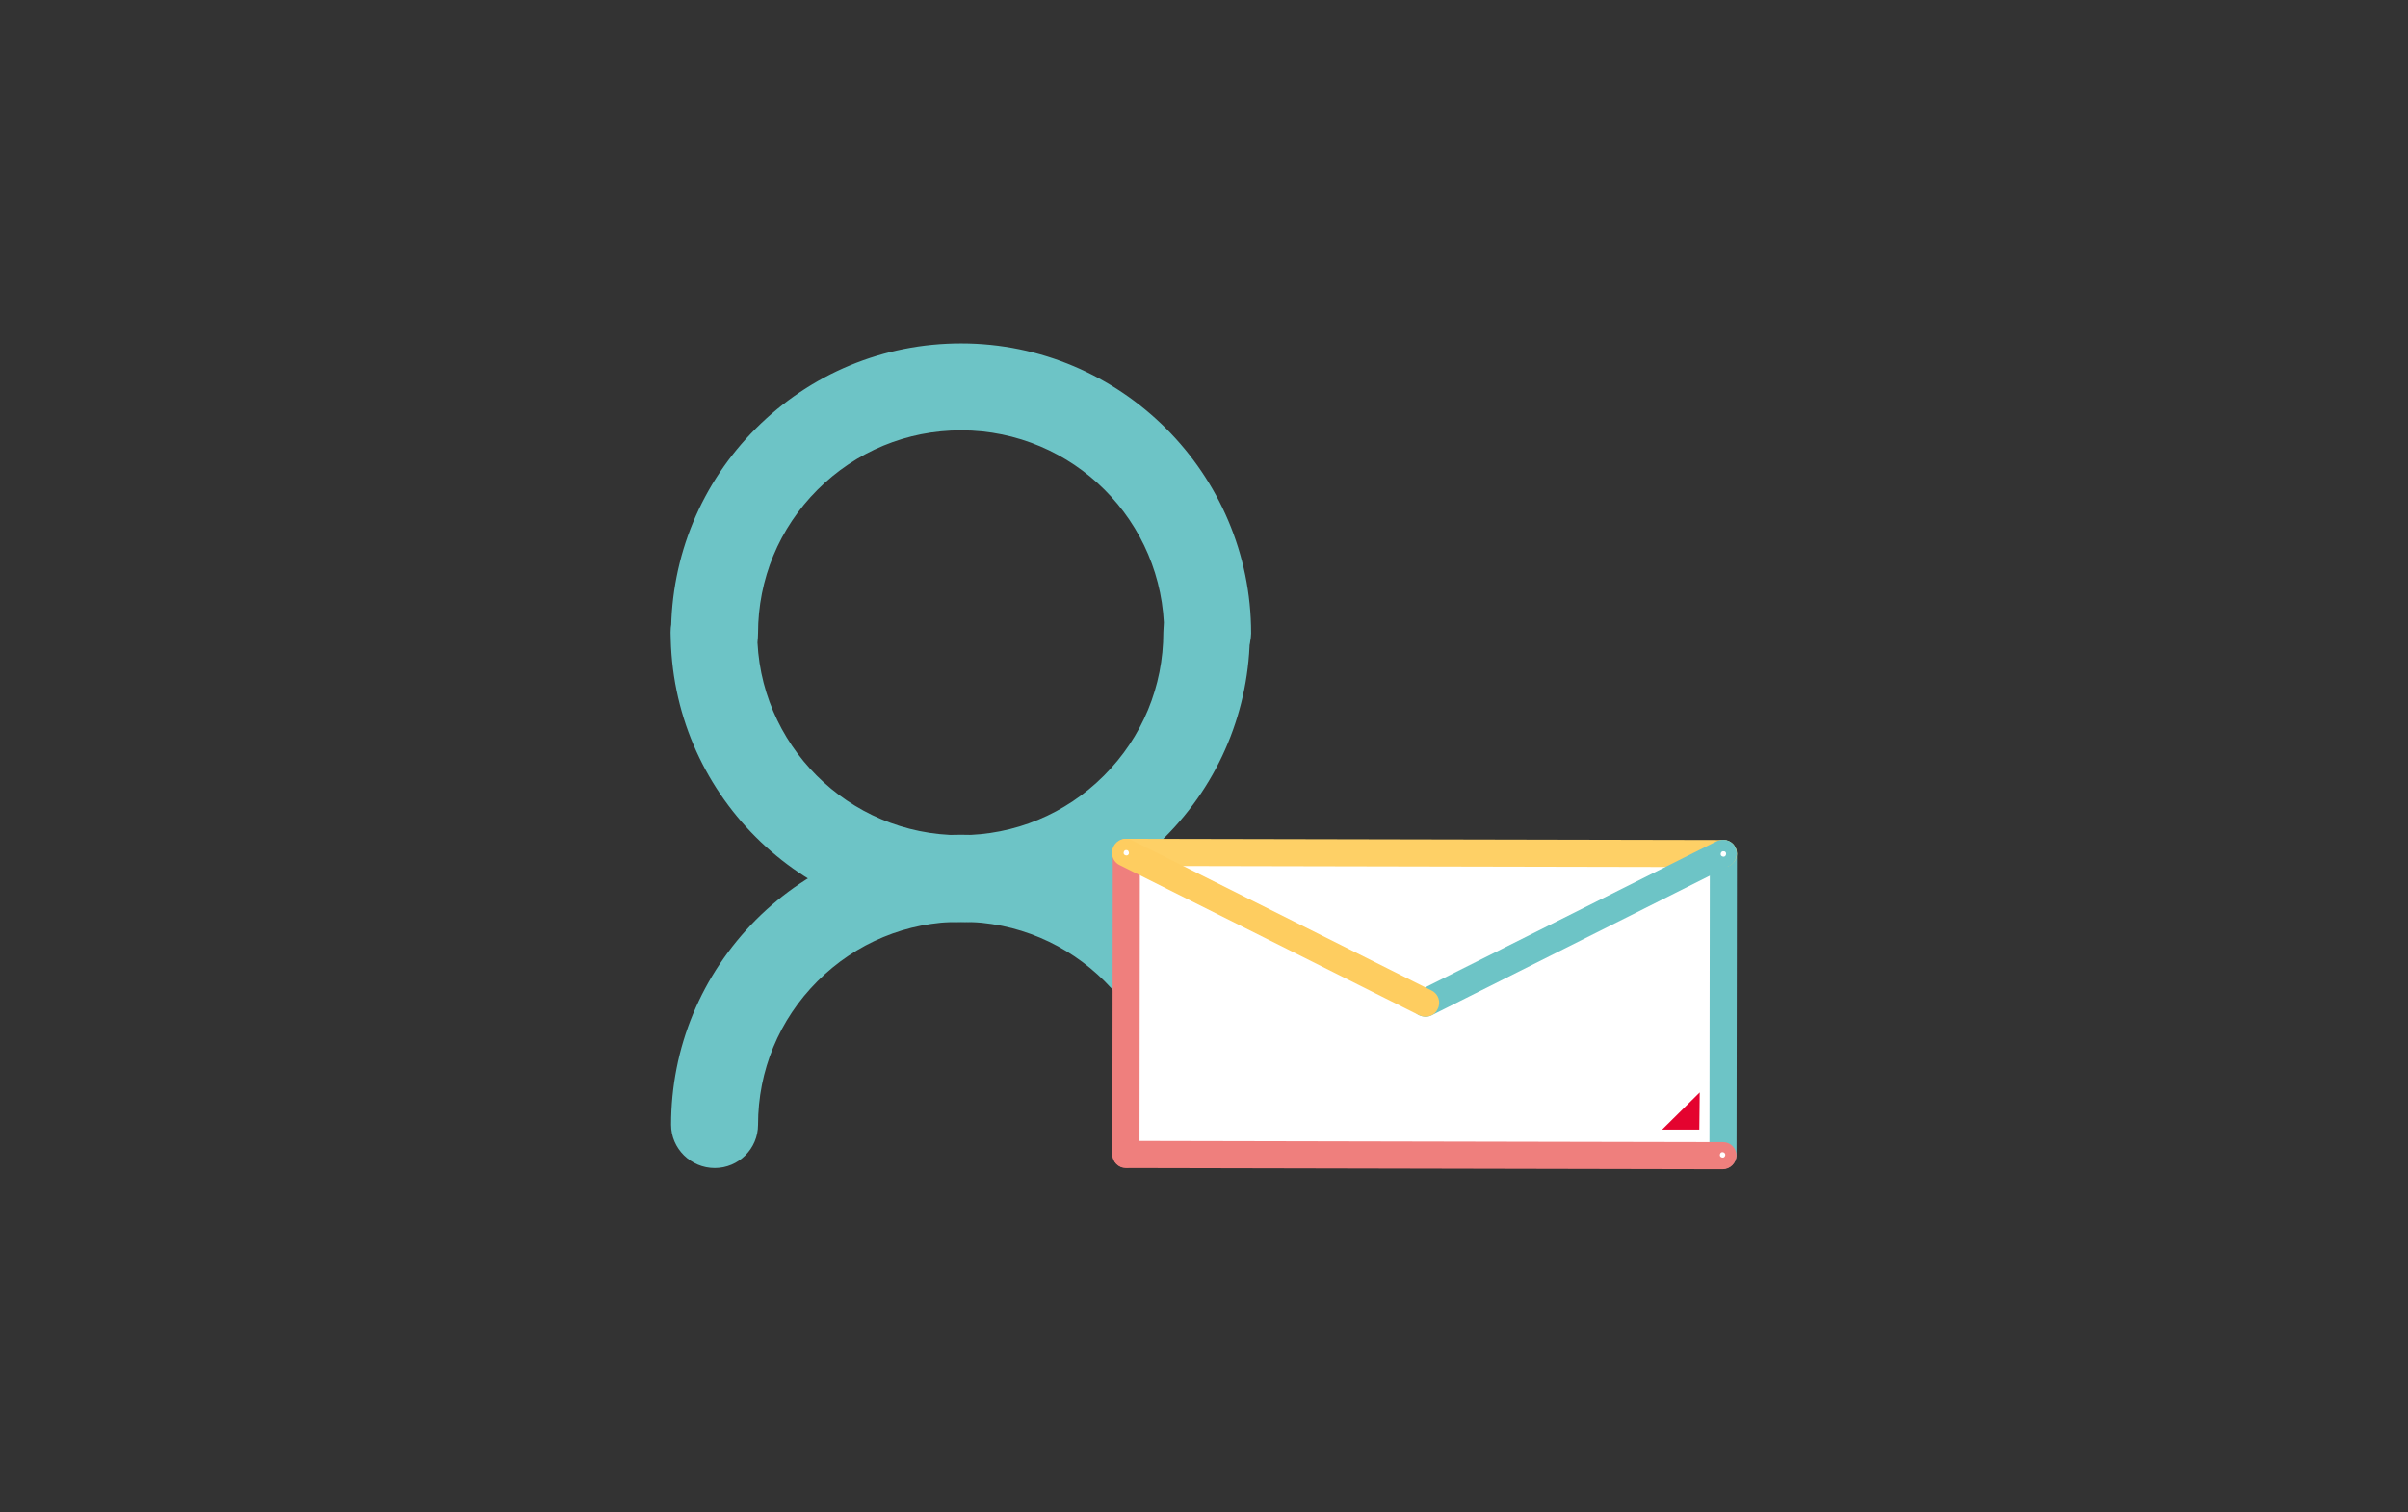 <?xml version="1.0" encoding="utf-8"?>
<!-- Generator: Adobe Illustrator 24.0.2, SVG Export Plug-In . SVG Version: 6.00 Build 0)  -->
<svg version="1.1" id="Lager_1" xmlns="http://www.w3.org/2000/svg" xmlns:xlink="http://www.w3.org/1999/xlink" x="0px" y="0px"
	 width="595.3px" height="373.9px" viewBox="0 0 595.3 373.9" style="enable-background:new 0 0 595.3 373.9;" xml:space="preserve"
	>
<rect x="0" y="0" width="595.3" height="373.9" fill="#333333" stroke="none"/>
<style type="text/css">
	.st0{fill:#6DC4C6;}
	.st1{fill:#FFFFFF;}
	.st2{fill:#EF7F7D;}
	.st3{fill:#E4032F;}
	.st4{fill:#FED066;}
	.st5{fill:#FECD60;}
</style>
<g>
	<path class="st0" d="M298.5,167.3c-5.9,0-10.7-4.8-10.7-10.7c0-27.7-22.5-50.2-50.2-50.2h0c-13.4,0-26,5.2-35.5,14.7
		c-9.5,9.5-14.7,22.1-14.7,35.5c0,5.9-4.8,10.7-10.7,10.7c-5.9,0-10.8-4.8-10.8-10.7c0-19.1,7.5-37.2,21-50.7
		c13.5-13.5,31.5-21,50.7-21h0c39.5,0,71.7,32.2,71.7,71.7C309.2,162.5,304.4,167.3,298.5,167.3"/>
	<path class="st0" d="M298.5,288.8c-5.9,0-10.7-4.8-10.7-10.7c0-27.7-22.5-50.2-50.2-50.2h0c-13.4,0-26,5.2-35.5,14.7
		c-9.5,9.5-14.7,22.1-14.7,35.5c0,5.9-4.8,10.7-10.7,10.7c-5.9,0-10.8-4.8-10.8-10.7c0-19.1,7.5-37.1,21-50.7
		c13.5-13.5,31.5-21,50.7-21h0c39.5,0,71.7,32.2,71.7,71.7C309.2,284,304.4,288.8,298.5,288.8"/>
	<path class="st0" d="M237.5,228L237.5,228c-39.5,0-71.7-32.2-71.7-71.7c0-5.9,4.8-10.7,10.7-10.7c5.9,0,10.7,4.8,10.7,10.7
		c0,27.7,22.5,50.2,50.2,50.2h0c13.4,0,26-5.2,35.5-14.7c9.5-9.5,14.7-22.1,14.7-35.5c0-5.9,4.8-10.7,10.7-10.7s10.7,4.8,10.7,10.7
		c0,19.1-7.5,37.2-21,50.7C274.7,220.5,256.7,228,237.5,228"/>
	<rect x="279.6" y="212.3" class="st1" width="144.8" height="73.4"/>
	<g>
		<path class="st2" d="M278.3,288.7c-1.8,0-3.3-1.5-3.3-3.4l0.1-74.6c0-1.8,1.5-3.3,3.4-3.3c1.8,0,3.3,1.5,3.3,3.4l-0.1,74.6
			C281.7,287.3,280.2,288.8,278.3,288.7"/>
		<path class="st0" d="M425.9,289c-1.8,0-3.3-1.5-3.3-3.4l0.1-74.6c0-1.8,1.5-3.3,3.4-3.3c1.8,0,3.3,1.5,3.3,3.4l-0.1,74.6
			C429.2,287.5,427.7,289,425.9,289"/>
	</g>
	<polygon class="st3" points="420.1,279.3 410.9,279.3 420.2,270.1 	"/>
	<g>
		<path class="st2" d="M425.9,289.1l-147.6-0.3c-1.8,0-3.3-1.5-3.3-3.4c0-1.8,1.5-3.3,3.4-3.3l147.6,0.3c1.8,0,3.3,1.5,3.3,3.4
			C429.2,287.6,427.7,289.1,425.9,289.1"/>
		<path class="st4" d="M426,214.4l-147.6-0.3c-1.8,0-3.3-1.5-3.3-3.4c0-1.8,1.5-3.3,3.4-3.3l147.6,0.3c1.8,0,3.3,1.5,3.3,3.4
			C429.4,212.9,427.9,214.4,426,214.4"/>
		<path class="st0" d="M351.7,251.3c-1-0.2-1.9-0.8-2.4-1.8c-0.9-1.7-0.2-3.8,1.5-4.6l73.6-36.9c1.7-0.8,3.8-0.2,4.6,1.5
			c0.8,1.7,0.2,3.8-1.5,4.6L354,251C353.2,251.4,352.5,251.5,351.7,251.3"/>
		<path class="st5" d="M351.7,251.3c-0.3-0.1-0.6-0.2-0.9-0.3l-74-37.1c-1.7-0.8-2.4-2.9-1.5-4.6c0.8-1.7,2.9-2.4,4.6-1.5l74,37.1
			c1.7,0.8,2.4,2.9,1.5,4.6C354.8,250.9,353.2,251.6,351.7,251.3"/>
		<path class="st1" d="M279.1,211c-0.1,0.4-0.4,0.6-0.8,0.5c-0.4-0.1-0.6-0.4-0.5-0.8c0.1-0.4,0.4-0.6,0.8-0.5
			C278.9,210.2,279.1,210.6,279.1,211"/>
		<path class="st1" d="M426.7,211.3c-0.1,0.4-0.4,0.6-0.8,0.5c-0.4-0.1-0.6-0.4-0.5-0.8c0.1-0.4,0.4-0.6,0.8-0.5
			C426.6,210.5,426.8,210.9,426.7,211.3"/>
		<path class="st1" d="M426.5,285.7c-0.1,0.4-0.4,0.6-0.8,0.5c-0.4-0.1-0.6-0.4-0.5-0.8c0.1-0.4,0.4-0.6,0.8-0.5
			C426.4,285,426.6,285.4,426.5,285.7"/>
	</g>
</g>
</svg>
